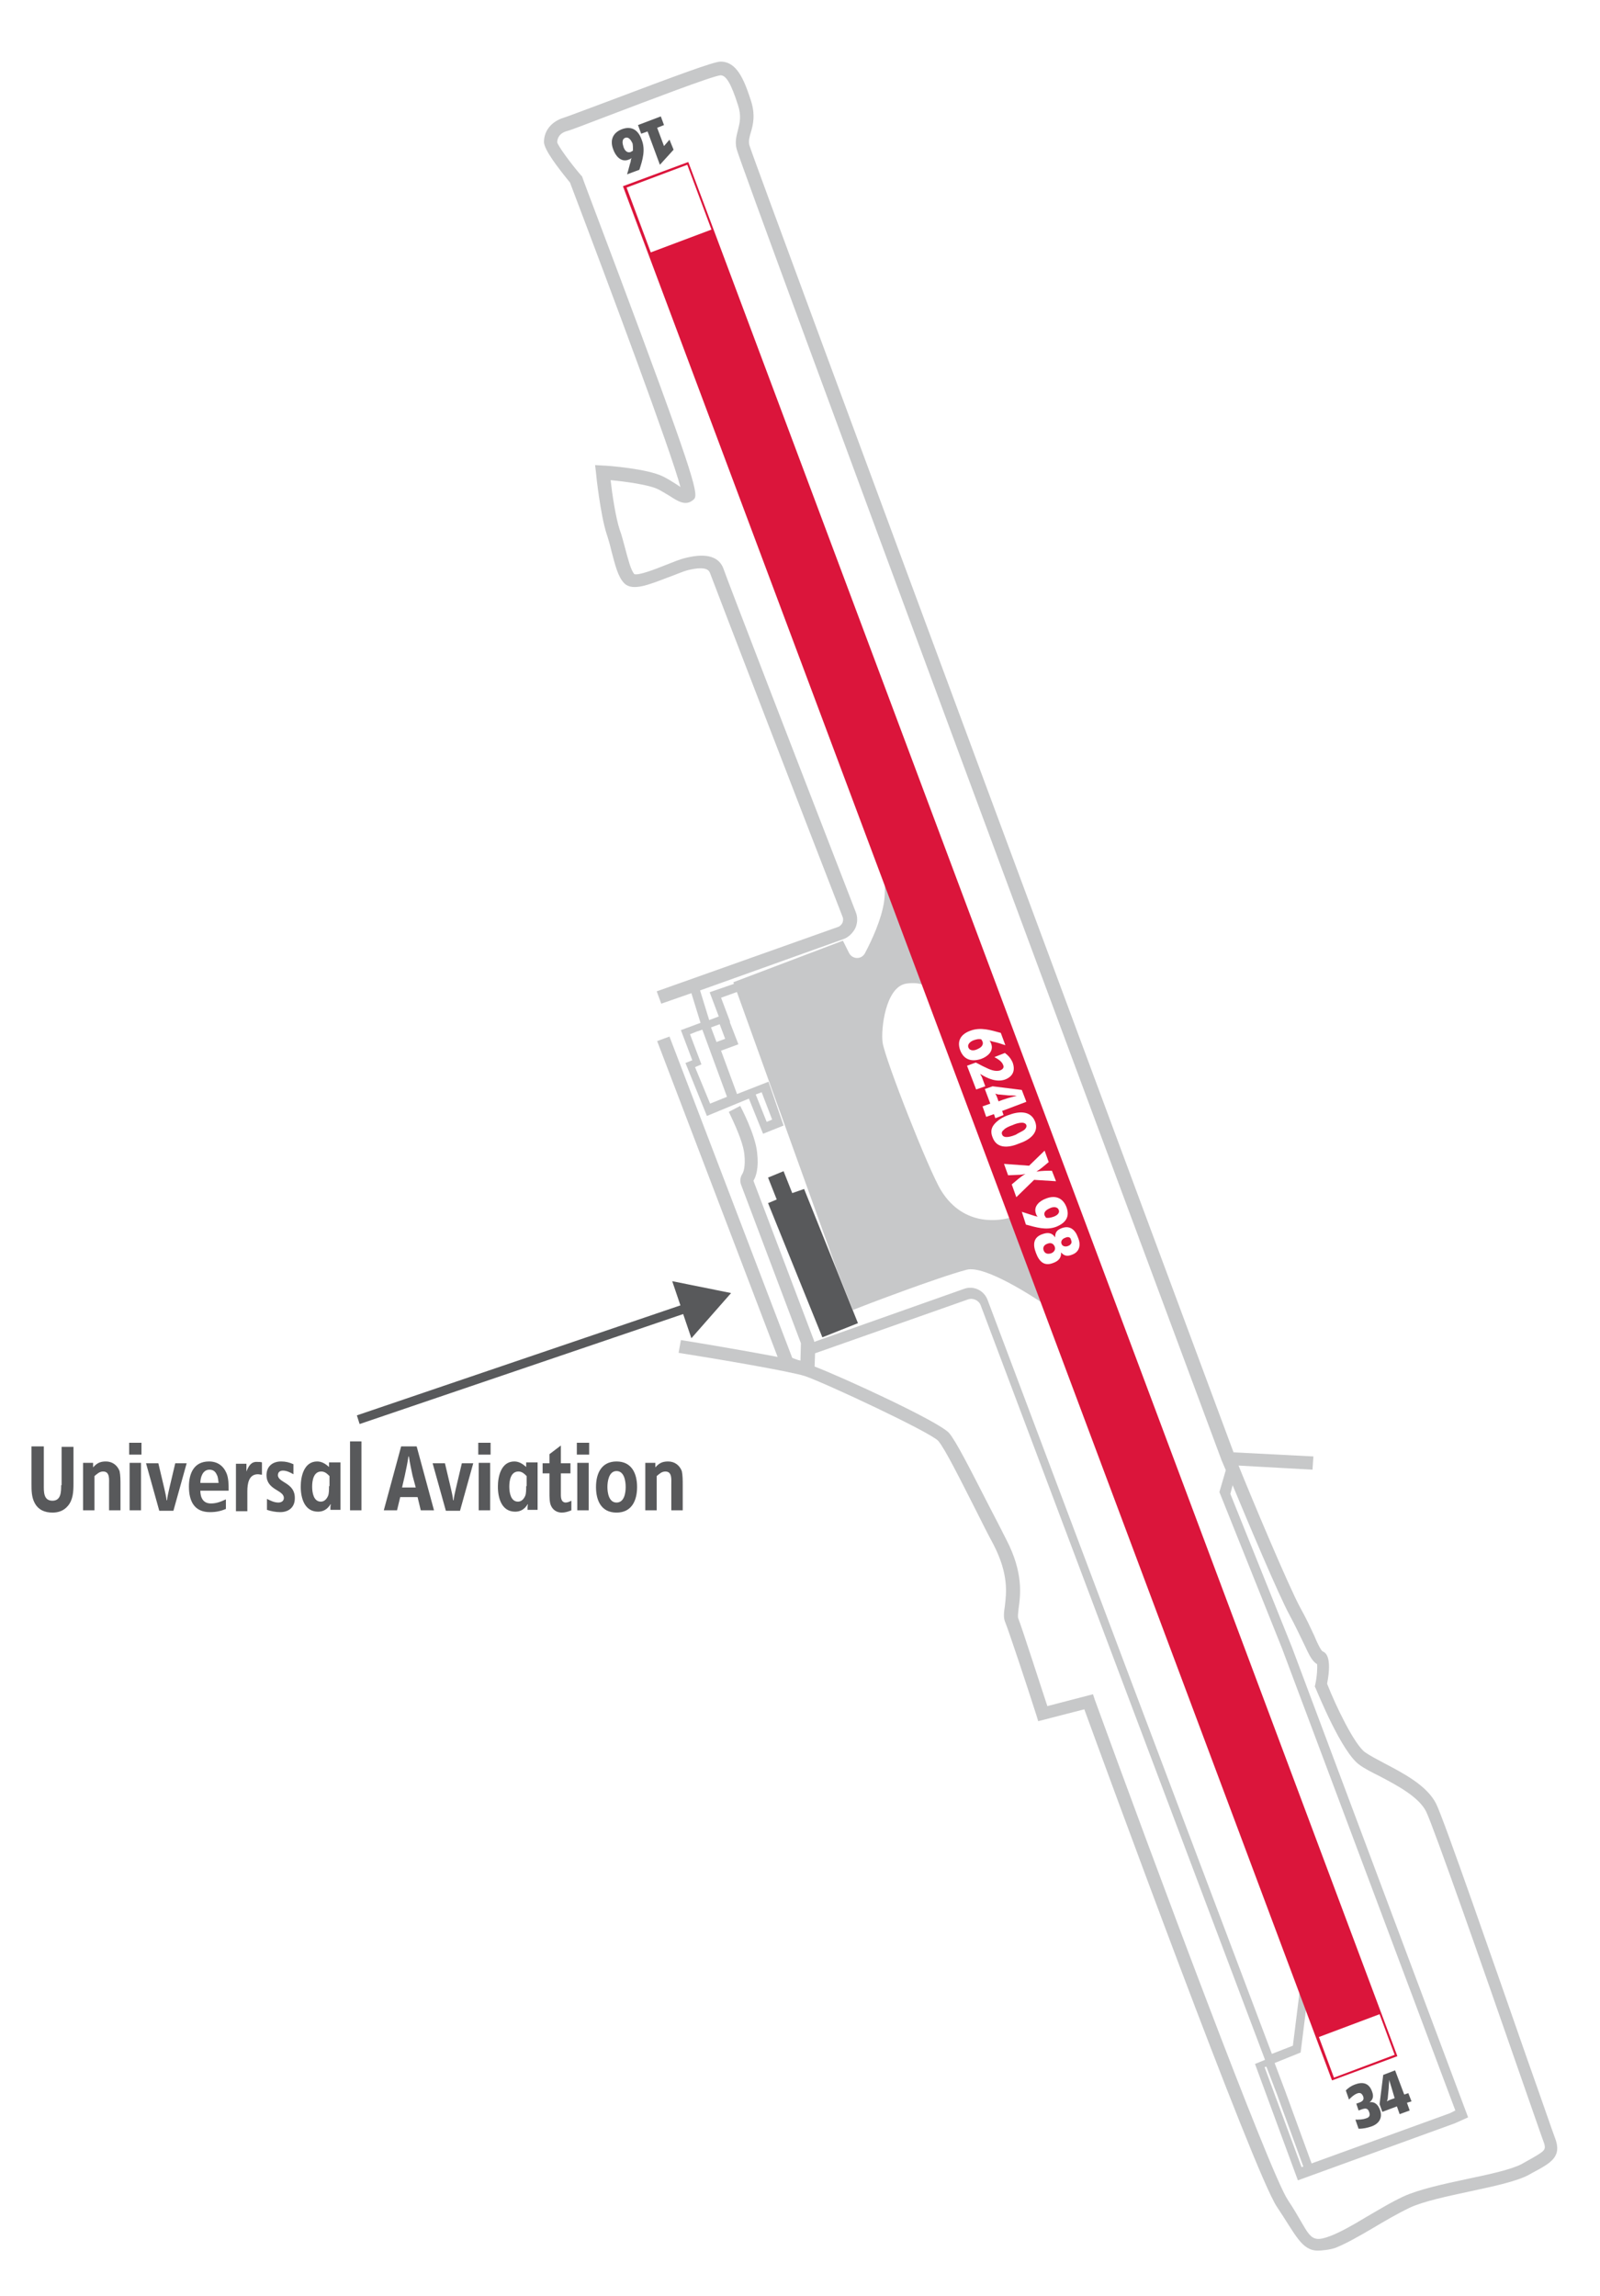 <?xml version="1.0" encoding="utf-8"?>
<!-- Generator: Adobe Illustrator 25.3.1, SVG Export Plug-In . SVG Version: 6.00 Build 0)  -->
<svg version="1.2" baseProfile="tiny" id="Layer_1" xmlns="http://www.w3.org/2000/svg" xmlns:xlink="http://www.w3.org/1999/xlink"
	 x="0px" y="0px" viewBox="0 0 350.6 503" overflow="visible" xml:space="preserve">
<path fill="#C7C8C9" d="M340.7,468.3c-0.4-1-2.9-8.3-6.2-17.6c-7.2-20.6-18-51.8-19.8-55.5c-2-4-7.2-6.7-11.4-8.9
	c-1.7-0.9-3.2-1.7-4.2-2.4c-2.3-1.7-6.3-9.9-8.3-15c1.2-6.2-0.5-6.9-1-7.1c-0.4-0.3-1.2-1.9-1.8-3.4c-0.8-1.7-1.7-3.7-3.1-6.2
	c-2.6-4.8-10.9-24.6-13.5-31.1l16.2,0.9l0.2-2.9l-17.5-0.9c-6.5-17.4-104.8-282-106.1-286.4c-0.2-0.9,0-1.7,0.3-2.7
	c0.5-1.7,1.1-3.9,0-7.2c-1.5-4.6-3.1-8.4-6.6-8.4c-1.5,0-9.3,2.9-25.2,8.9c-4.6,1.7-8.5,3.2-9.2,3.4c-2.6,0.8-4.3,2.8-4.3,5.3
	c0,1.7,3.1,5.7,5.7,8.9c9,23.7,22.1,58.8,24.2,66.7c-0.3-0.2-0.6-0.4-0.9-0.6c-0.8-0.5-1.7-1.1-2.9-1.7c-3.4-1.7-12.2-2.4-13.2-2.4
	l-1.7-0.1l0.2,1.7c0,0.4,1,9.3,2.3,13.3c0.4,1.2,0.8,2.6,1.1,3.9c0.8,3,1.4,5.6,2.8,7c1.8,1.8,5.4,0.3,9.6-1.3
	c1.7-0.6,3.2-1.3,4.4-1.6c4.2-1,4.6,0.2,4.8,0.7c0.6,1.7,22.3,58,29,75.2c0.2,0.4,0.2,0.9,0,1.4c-0.2,0.4-0.6,0.8-1,0.9l-39.7,14.1
	l1,2.7l6.6-2.3l2,6.5l-4.3,1.6l2.5,6.6l-1.5,0.6l4.7,11.6l9.2-3.8l3.1,7.7l4.5-1.8l-3.3-9.6l-6.9,2.7l-3.5-9.5l3.8-1.4l-1.9-4.9h0.1
	l-2-5.3l3.6-1.3l-0.6-1.8l-5.5,1.9l2,5.3l-2.1,0.8l-2-6.5l31.3-11.2c1.2-0.4,2.1-1.3,2.7-2.4c0.5-1.1,0.6-2.4,0.1-3.6
	c-13.1-33.8-28.5-73.7-28.9-75c-0.9-2.8-3.7-3.7-8.2-2.6c-1.4,0.3-3,1-4.8,1.7c-2,0.8-5.6,2.2-6.6,1.9c-0.8-0.9-1.4-3.4-2-5.6
	c-0.4-1.4-0.7-2.8-1.2-4.1c-0.9-2.7-1.7-8.1-2-10.9c3.2,0.3,8.4,1,10.4,2c1,0.5,1.9,1.1,2.6,1.5c1.7,1.1,3.4,2.2,5,0.9
	c1.2-0.9,1.7-1.3-11.4-36.6c-6.3-17-12.8-34-12.8-34.2l-0.1-0.2l-0.2-0.2c-2.4-2.8-5-6.4-5.2-7.2c0-0.7,0.3-2,2.2-2.5
	c0.8-0.2,3.9-1.4,9.4-3.5c7.9-3,22.5-8.6,24.2-8.7c1.2,0,2.3,1.8,3.8,6.5c0.8,2.4,0.4,3.9,0,5.5c-0.3,1.2-0.7,2.5-0.3,4.1
	c0.4,2.6,95.4,258.2,106.3,287.4c0.1,0.2,0.4,0.9,0.9,2.1l-1.4,4.8l13.7,34.2l38,101.3l-1.2,0.6l-30.3,11l-5.8-15.9l-2.3-6.1
	l5.7-2.3l1.2-9.6l-1.4-3.9l-1.5,12l-4.6,1.8l-30.4-80.5l-31.9-84.7c-0.8-2.1-3.1-3.2-5.2-2.4L178.4,294v-0.2l-13.3-35.1
	c0.6-1,1.2-2.9,0.8-6.2c-0.4-4-3.6-10-3.7-10.2l-2.5,1.3c0,0.1,3,5.8,3.4,9.2c0.3,2.8-0.2,4.1-0.5,4.5c-0.4,0.7-0.5,1.5-0.2,2.3
	l13.1,34.7l-0.1,3.8c-0.6-0.1-1.8-0.6-1.8-0.6l-26.9-70.4l-2.7,1l26.4,69.2c-8.3-1.6-20.5-3.6-21.2-3.7l-0.5,2.8
	c8.3,1.3,24.7,4.1,27.7,5.1c4.4,1.5,27.5,12.3,29.2,14.2c1.4,1.6,4.8,8.4,8.4,15.5c1.2,2.4,2.4,4.8,3.7,7.2
	c3.4,6.6,2.8,10.7,2.5,13.4c-0.2,1.4-0.4,2.6,0.1,3.7c0.7,1.7,4.8,14,6.8,20.3l0.4,1.3l10.1-2.6c4.4,12.1,37.2,101.6,42.2,109
	c4.1,6.1,5.4,9.6,9,9.6c0.8,0,2.7-0.2,3.8-0.6c2.3-0.9,5.1-2.5,8-4.2c2.7-1.6,5.4-3.2,8.3-4.6c3-1.4,8.2-2.5,13.3-3.6
	c5.2-1.1,10.2-2.2,12.8-3.6l0.7-0.4C339.8,473.9,342.4,472.6,340.7,468.3z M166.9,239.3l2.3,6l-1.2,0.5l-2.4-6L166.9,239.3z
	 M157.7,224.4l1.2,3.2l-1.9,0.7l-1.2-3.2L157.7,224.4z M159.3,240.3l-3.7,1.5l-3.3-8l1.4-0.6l-2.5-6.6l1.5-0.6l0,0l1.2-0.4
	L159.3,240.3z M277.5,452.8l2.3,6l5.8,15.9l-0.4,0.1l-8.1-21.9L277.5,452.8z M334.2,473.7l-0.7,0.4c-2.2,1.2-7.2,2.3-12,3.3
	c-5.2,1.1-10.6,2.3-13.9,3.8c-3,1.4-5.9,3.2-8.5,4.7c-2.8,1.7-5.5,3.2-7.6,4c-5,1.9-4.3-0.4-9.3-7.9c-4-6-29.5-74.4-42.3-109.6
	l-0.4-1.2l-10,2.6c-1.4-4.2-5.6-17.3-6.4-19.3c-0.1-0.3,0-1.2,0.1-2.1c0.4-2.9,1.1-7.8-2.7-15.1c-1.2-2.4-2.5-4.9-3.7-7.2
	c-4.5-8.8-7.3-14.3-8.8-16.1c-2.1-2.5-23.7-12.4-29.5-14.6l0.1-2.9l33.5-11.8c1.1-0.4,2.4,0.2,2.8,1.3l31.9,84.7l30.4,80.6l-2.2,0.9
	l9.4,25.5l34.4-12.5l2.9-1.3l-38.6-103l-13.5-33.6l0.5-1.9c3.4,8.2,10.1,24.1,12.5,28.5c1.3,2.4,2.2,4.4,3,6c1.2,2.5,1.8,4,3,4.7
	c0.1,0.7,0,2.7-0.4,4.5l-0.1,0.4l0.2,0.4c0.6,1.4,5.7,13.9,9.5,16.7c1.2,0.9,2.8,1.7,4.6,2.6c3.8,2,8.5,4.5,10.1,7.7
	c1.7,3.5,13,35.8,19.7,55.1c3.4,9.7,5.8,16.7,6.2,17.7C338.7,471.1,338.7,471.2,334.2,473.7z M198.6,215.5c1.5-0.2,2.6-0.1,3.5,0.2
	l-8.2-21.9c0,1.4,0,2.7-0.2,3.9c-0.6,3.8-2.6,8.2-4.2,11.2c-0.8,1.4-2.8,1.3-3.5-0.2l-1.3-2.6l-24,9.1l22.6,62.8l3.6,9
	c2.5-1,18.5-7.1,24.9-8.8c4-1.1,15,6.2,16.5,7.2l-7-18.6c-1.8,0.5-10,2.3-15.1-6c-2.7-4.4-12.3-28.8-12.8-32.4
	C193,225.6,194,216.2,198.6,215.5z"/>
<path fill="#58595B" d="M49.6,322.7c-0.7-1.6-2-2.5-3.8-2.5c-3.3,0-4.4,2.6-4.4,5.5c0,3.1,1.1,5.6,4.6,5.6c1.3,0,2.3-0.2,3.5-0.7
	v-2.1c-1.1,0.5-2,0.9-3.3,0.9c-1.7,0-2.3-1.3-2.3-2.8h6.2C50.1,325.3,50.1,323.8,49.6,322.7z M43.9,324.9c0-1.2,0.5-2.9,2-2.9
	c0.8,0,1.3,0.4,1.6,1.1c0.3,0.5,0.3,1.2,0.4,1.8H43.9z M54,322.4L54,322.4c0-0.4,0-0.8,0-1.2v-0.5h-2.3v10.4h2.5v-4.4
	c0-1.6,0.3-3.7,2.3-3.7c0.3,0,0.6,0.1,0.9,0.1v-2.7c-0.3-0.1-0.6-0.1-1-0.1C55.1,320.2,54.5,321.1,54,322.4z M60.9,323.2
	c0-0.7,0.5-1,1.1-1c0.8,0,1.6,0.4,2.3,0.8v-2.2c-0.9-0.4-1.7-0.6-2.7-0.6c-1.9,0-3.2,1.1-3.2,3c0,3.3,3.8,3.2,3.8,5
	c0,0.7-0.6,1-1.2,1c-0.9,0-1.7-0.4-2.5-0.8v2.4c0.9,0.3,1.9,0.5,2.9,0.5c1.9,0,3.2-1.1,3.2-3C64.7,324.8,60.9,324.9,60.9,323.2z
	 M28.3,318.7h2.7v-2.6h-2.7V318.7z M137.7,35c0.3-0.1,0.5-0.2,0.7-0.4c-0.1,0.2-0.2,0.5-0.2,0.8c-0.3,0.9-0.5,1.9-0.8,2.8l2.7-1
	c0.7-2.1,1.4-4.4,0.5-6.6c-0.7-2-2.1-3.1-4.3-2.3c-2.1,0.8-2.7,2.5-1.9,4.5C134.9,34.2,136.1,35.6,137.7,35z M137,30.2
	c0.8-0.3,1.3,0.6,1.6,1.2c0.1,0.5,0.1,0.9,0.1,1.6c-0.2,0.1-0.3,0.2-0.5,0.3c-0.9,0.3-1.4-0.5-1.6-1.2
	C136.4,31.5,136.2,30.5,137,30.2z M37.1,326.1c-0.2,0.9-0.4,1.7-0.5,2.6h-0.1c-0.1-0.9-0.3-1.7-0.5-2.6l-1.3-5.5H32l2.9,10.4H38
	l2.9-10.4h-2.5L37.1,326.1z M13.4,325.4c0,1.4,0,3.4-1.9,3.4c-2,0-1.9-2-1.9-3.5v-8.4H6.9v8.2c0,1.4,0,2.9,0.7,4.2
	c0.8,1.5,2.2,2.1,3.9,2.1c1.3,0,2.5-0.4,3.4-1.5c1.1-1.3,1.2-3.1,1.2-4.8v-8.1h-2.6V325.4z M141.9,28.8l2.7,7.3l3-3.3l-0.9-2.2
	l-1.2,1.4l-1.5-4l1.5-0.6l-0.7-1.9l-5,1.9l0.7,1.9L141.9,28.8z M72.1,321.4c-0.8-0.7-1.6-1.2-2.6-1.2c-2.9,0-3.6,3.3-3.6,5.5
	c0,2.5,0.8,5.5,3.8,5.5c1.2,0,2.1-0.6,2.7-1.6l0.1,0c-0.1,0.3-0.1,0.5-0.1,0.8v0.4h2.2v-10.4h-2.5V321.4z M72.1,325.6
	c0,0.7,0,1.6-0.2,2.1c-0.3,0.7-0.8,1.3-1.6,1.3c-1.6,0-1.9-2-1.9-3.3c0-1.3,0.3-3.3,2-3.3c0.8,0,1.3,0.5,1.8,1V325.6z M23.2,320.2
	c-1.3,0-2,0.4-2.8,1.3v-1h-2.2v10.4h2.5v-7.5c0.6-0.5,1.1-1,1.9-1c1.5,0,1.3,1.7,1.3,2.8v5.7h2.5v-5.6c0-0.9,0-2.1-0.2-3
	C25.7,321,24.6,320.2,23.2,320.2z M28.4,330.9h2.5v-10.4h-2.5V330.9z M146.4,320.2c-1.3,0-2,0.4-2.8,1.3v-1h-2.2v10.4h2.5v-7.5
	c0.6-0.5,1.1-1,1.9-1c1.5,0,1.3,1.7,1.3,2.8v5.7h2.5v-5.6c0-0.9,0-2.1-0.2-3C148.9,321,147.8,320.2,146.4,320.2z M126.5,330.9h2.5
	v-10.4h-2.5V330.9z M126.4,318.7h2.7v-2.6h-2.7V318.7z M149.1,286l-70.9,24.1l0.6,1.9l70.9-24.1l1.8,5.3l8.7-9.9l-12.9-2.6
	L149.1,286z M135.1,320.2c-3.3,0-4.5,2.6-4.5,5.6c0,2.9,1.1,5.6,4.5,5.6c3.3,0,4.5-2.6,4.5-5.6C139.6,322.8,138.4,320.2,135.1,320.2
	z M135.1,329.2c-1.7,0-2-2.2-2-3.4s0.3-3.5,2-3.5c1.7,0,2,2.2,2,3.5S136.8,329.2,135.1,329.2z M309.3,460.4l-0.7-1.8l-0.9,0.3
	l-2-5.3l-2.6,1l-0.8,6.4l0.6,1.7l3.2-1.2l0.6,1.7l2.2-0.8l-0.6-1.7L309.3,460.4z M303.9,460.4c0.1-0.3,0.2-0.5,0.2-0.8l0.2-2.1
	c0-0.6,0.1-1.2,0.1-1.8c0.4,1.3,0.8,2.6,1.2,4C305,459.9,304.4,460.1,303.9,460.4z M173.6,261.4l-1.9-4.8l-3.4,1.4l1.9,4.8l-1.9,0.8
	l11.9,29.4l7.8-3.1l-11.8-29.4L173.6,261.4z M300.1,460.6c0.9-0.7,0.9-1.5,0.5-2.5c-0.7-1.8-2.1-2-3.7-1.4c-0.8,0.3-1.4,0.7-2,1.3
	l0.7,2c0.5-0.5,1-1,1.7-1.3c0.7-0.3,1.1-0.1,1.4,0.6c0.4,1.1-0.7,1.3-1.5,1.6l0.5,1.5c0.9-0.3,1.9-0.9,2.3,0.3
	c0.3,0.7,0.1,1.2-0.6,1.4c-0.8,0.3-1.6,0.3-2.4,0.3l0.7,2c1,0,1.9-0.2,2.8-0.5c1.7-0.6,2.5-1.9,1.9-3.6
	C302,461.2,301.3,460.4,300.1,460.6z M104.9,330.9h2.5v-10.4h-2.5V330.9z M76.7,330.9h2.5v-15.1h-2.5V330.9z M99.9,326.1
	c-0.2,0.9-0.4,1.7-0.5,2.6h-0.1c-0.1-0.9-0.3-1.7-0.5-2.6l-1.3-5.5h-2.7l2.9,10.4h3.1l2.9-10.4h-2.5L99.9,326.1z M122.9,327v-4.2
	h2.1v-2.2h-2.1v-3.9l-2.5,1.9v2h-1.5v2.2h1.5v4.3c0,0.8,0,2,0.3,2.7c0.4,1,1.3,1.6,2.4,1.6c0.7,0,1.4-0.2,2.1-0.5v-2.1
	c-0.4,0.2-0.8,0.4-1.3,0.4C122.8,329.1,122.9,327.8,122.9,327z M87.9,316.9l-3.8,14H87l0.7-2.9h3.8l0.7,2.9h2.9l-3.8-14H87.9z
	 M88.1,325.9l0.6-2.6c0.3-1.4,0.6-2.8,0.8-4.2h0.1c0.2,1.4,0.5,2.8,0.8,4.2l0.7,2.6H88.1z M104.8,318.7h2.7v-2.6h-2.7V318.7z
	 M115.3,321.4c-0.8-0.7-1.6-1.2-2.6-1.2c-2.9,0-3.6,3.3-3.6,5.5c0,2.5,0.8,5.5,3.8,5.5c1.2,0,2.1-0.6,2.7-1.6l0.1,0
	c-0.1,0.3-0.1,0.5-0.1,0.8v0.4h2.2v-10.4h-2.5V321.4z M115.3,325.6c0,0.7,0,1.6-0.2,2.1c-0.3,0.7-0.8,1.3-1.6,1.3
	c-1.6,0-1.9-2-1.9-3.3c0-1.3,0.3-3.3,2-3.3c0.8,0,1.3,0.5,1.8,1V325.6z"/>
<path fill="#DB153B" d="M215.3,228.2c-0.1-0.2-0.2-0.4-0.3-0.5c-0.6-0.1-1,0-1.6,0.2c-0.6,0.2-1.5,0.8-1.2,1.6s1.3,0.7,1.9,0.4
	C214.8,229.6,215.6,229.1,215.3,228.2z M150.9,35.7l-0.1-0.2l-14.3,5.3l155.3,414.8l0.1,0.2l14.3-5.3L150.9,35.7z M142.6,55.3
	l-5.3-14.2l13.3-5l5.3,14.2L142.6,55.3z M210.4,230.1c-0.8-2.2,0.3-3.6,2.3-4.3c2.2-0.8,4.4-0.1,6.6,0.5l1,2.7
	c-0.9-0.3-1.8-0.6-2.8-0.8c-0.2-0.1-0.5-0.1-0.7-0.2l0,0c0.2,0.2,0.3,0.4,0.4,0.7c0.6,1.6-0.8,2.8-2.2,3.3
	C212.9,232.7,211.2,232.2,210.4,230.1z M211.9,233.5l1.9-0.7c0.7,0.3,1.3,0.7,2,1c1,0.5,2.3,1.1,3.4,0.7c0.5-0.2,0.9-0.6,0.6-1.2
	c-0.3-0.8-1.2-1.3-1.9-1.7l2.3-0.9c0.8,0.6,1.3,1.2,1.7,2.1c0.6,1.7,0.1,3-1.6,3.7c-1.9,0.7-3.9-0.2-5.5-1.2l0,0
	c0.1,0.3,0.3,0.5,0.4,0.8l0.7,1.9l-2,0.7L211.9,233.5z M215.3,242.4l1.7-0.6l-1.2-3.2l1.7-0.6l6.4,0.8l1,2.6l-5.3,2l0.3,0.9
	l-1.8,0.7l-0.3-0.9l-1.7,0.6L215.3,242.4z M217.5,249.2c-0.4-1-0.4-1.9,0.3-2.8c0.8-1,2-1.7,3.2-2.1c2.1-0.8,4.8-1.1,5.8,1.4
	s-1.3,4.1-3.4,4.8C221.3,251.4,218.5,251.9,217.5,249.2z M221.7,259.5c1-0.8,1.9-1.7,3-2.3l0,0c-0.5,0.1-1,0.2-1.5,0.2l-2.3,0.1
	L220,255l5.5,0.4l3.4-3.3l0.9,2.5c-1.1,0.9-1.6,1.4-2.7,2.1l0,0c1.2-0.2,2.1-0.2,3.4-0.2l0.9,2.3l-4.8-0.3l-3.9,3.8L221.7,259.5z
	 M223.9,265.5c0.9,0.3,1.9,0.6,2.8,0.9c0.3,0.1,0.5,0.1,0.7,0.2l0,0c-0.2-0.2-0.3-0.4-0.4-0.7c-0.6-1.6,0.8-2.8,2.2-3.3
	c2-0.8,3.7-0.2,4.5,1.9c0.8,2.2-0.3,3.5-2.3,4.3c-2.2,0.8-4.4,0.1-6.6-0.5L223.9,265.5z M234.9,274.9c-1,0.4-1.7,0.3-2.4-0.5l0,0
	c0.1,1.2-0.6,1.9-1.7,2.3c-2,0.8-3.1-0.3-3.8-2.2c-0.7-1.8-0.6-3.4,1.4-4.1c1.1-0.4,2.1-0.4,2.8,0.7l0,0c0-1.1,0.4-1.6,1.4-2
	c1.8-0.7,3,0.3,3.6,2C236.9,272.7,236.6,274.3,234.9,274.9z M289,446.3l13.3-5l3.3,8.9l-13.3,5L289,446.3z M224.5,247.5
	c0.3-0.3,0.5-0.6,0.4-1c-0.4-1-2.4-0.3-3,0c-0.6,0.2-1.6,0.6-2,1.1c-0.3,0.2-0.5,0.6-0.3,1c0.4,1,2.3,0.3,3,0
	C223,248.3,224,247.9,224.5,247.5z M229.5,272.5c-0.6,0.2-1.1,0.7-0.8,1.5c0.3,0.7,0.9,0.8,1.6,0.6c0.6-0.2,1.1-0.8,0.8-1.5
	C230.8,272.4,230.2,272.2,229.5,272.5z M222.8,240.1L222.8,240.1c-0.6-0.1-1.2-0.1-1.8-0.1l-2.1-0.2c-0.3,0-0.5-0.1-0.8-0.2
	c0.3,0.5,0.5,1.1,0.7,1.7C220.1,240.8,221.4,240.4,222.8,240.1z M233.4,271.2c-0.6,0.2-1,0.7-0.8,1.3c0.2,0.6,0.9,0.7,1.4,0.5
	c0.6-0.2,1-0.7,0.7-1.3C234.6,271,234,270.9,233.4,271.2z M230.8,266.6c0.6-0.2,1.5-0.7,1.2-1.5s-1.3-0.7-1.9-0.4
	c-0.7,0.3-1.5,0.8-1.2,1.6c0.1,0.2,0.2,0.3,0.3,0.5C229.7,266.9,230.2,266.8,230.8,266.6z"/>
</svg>
